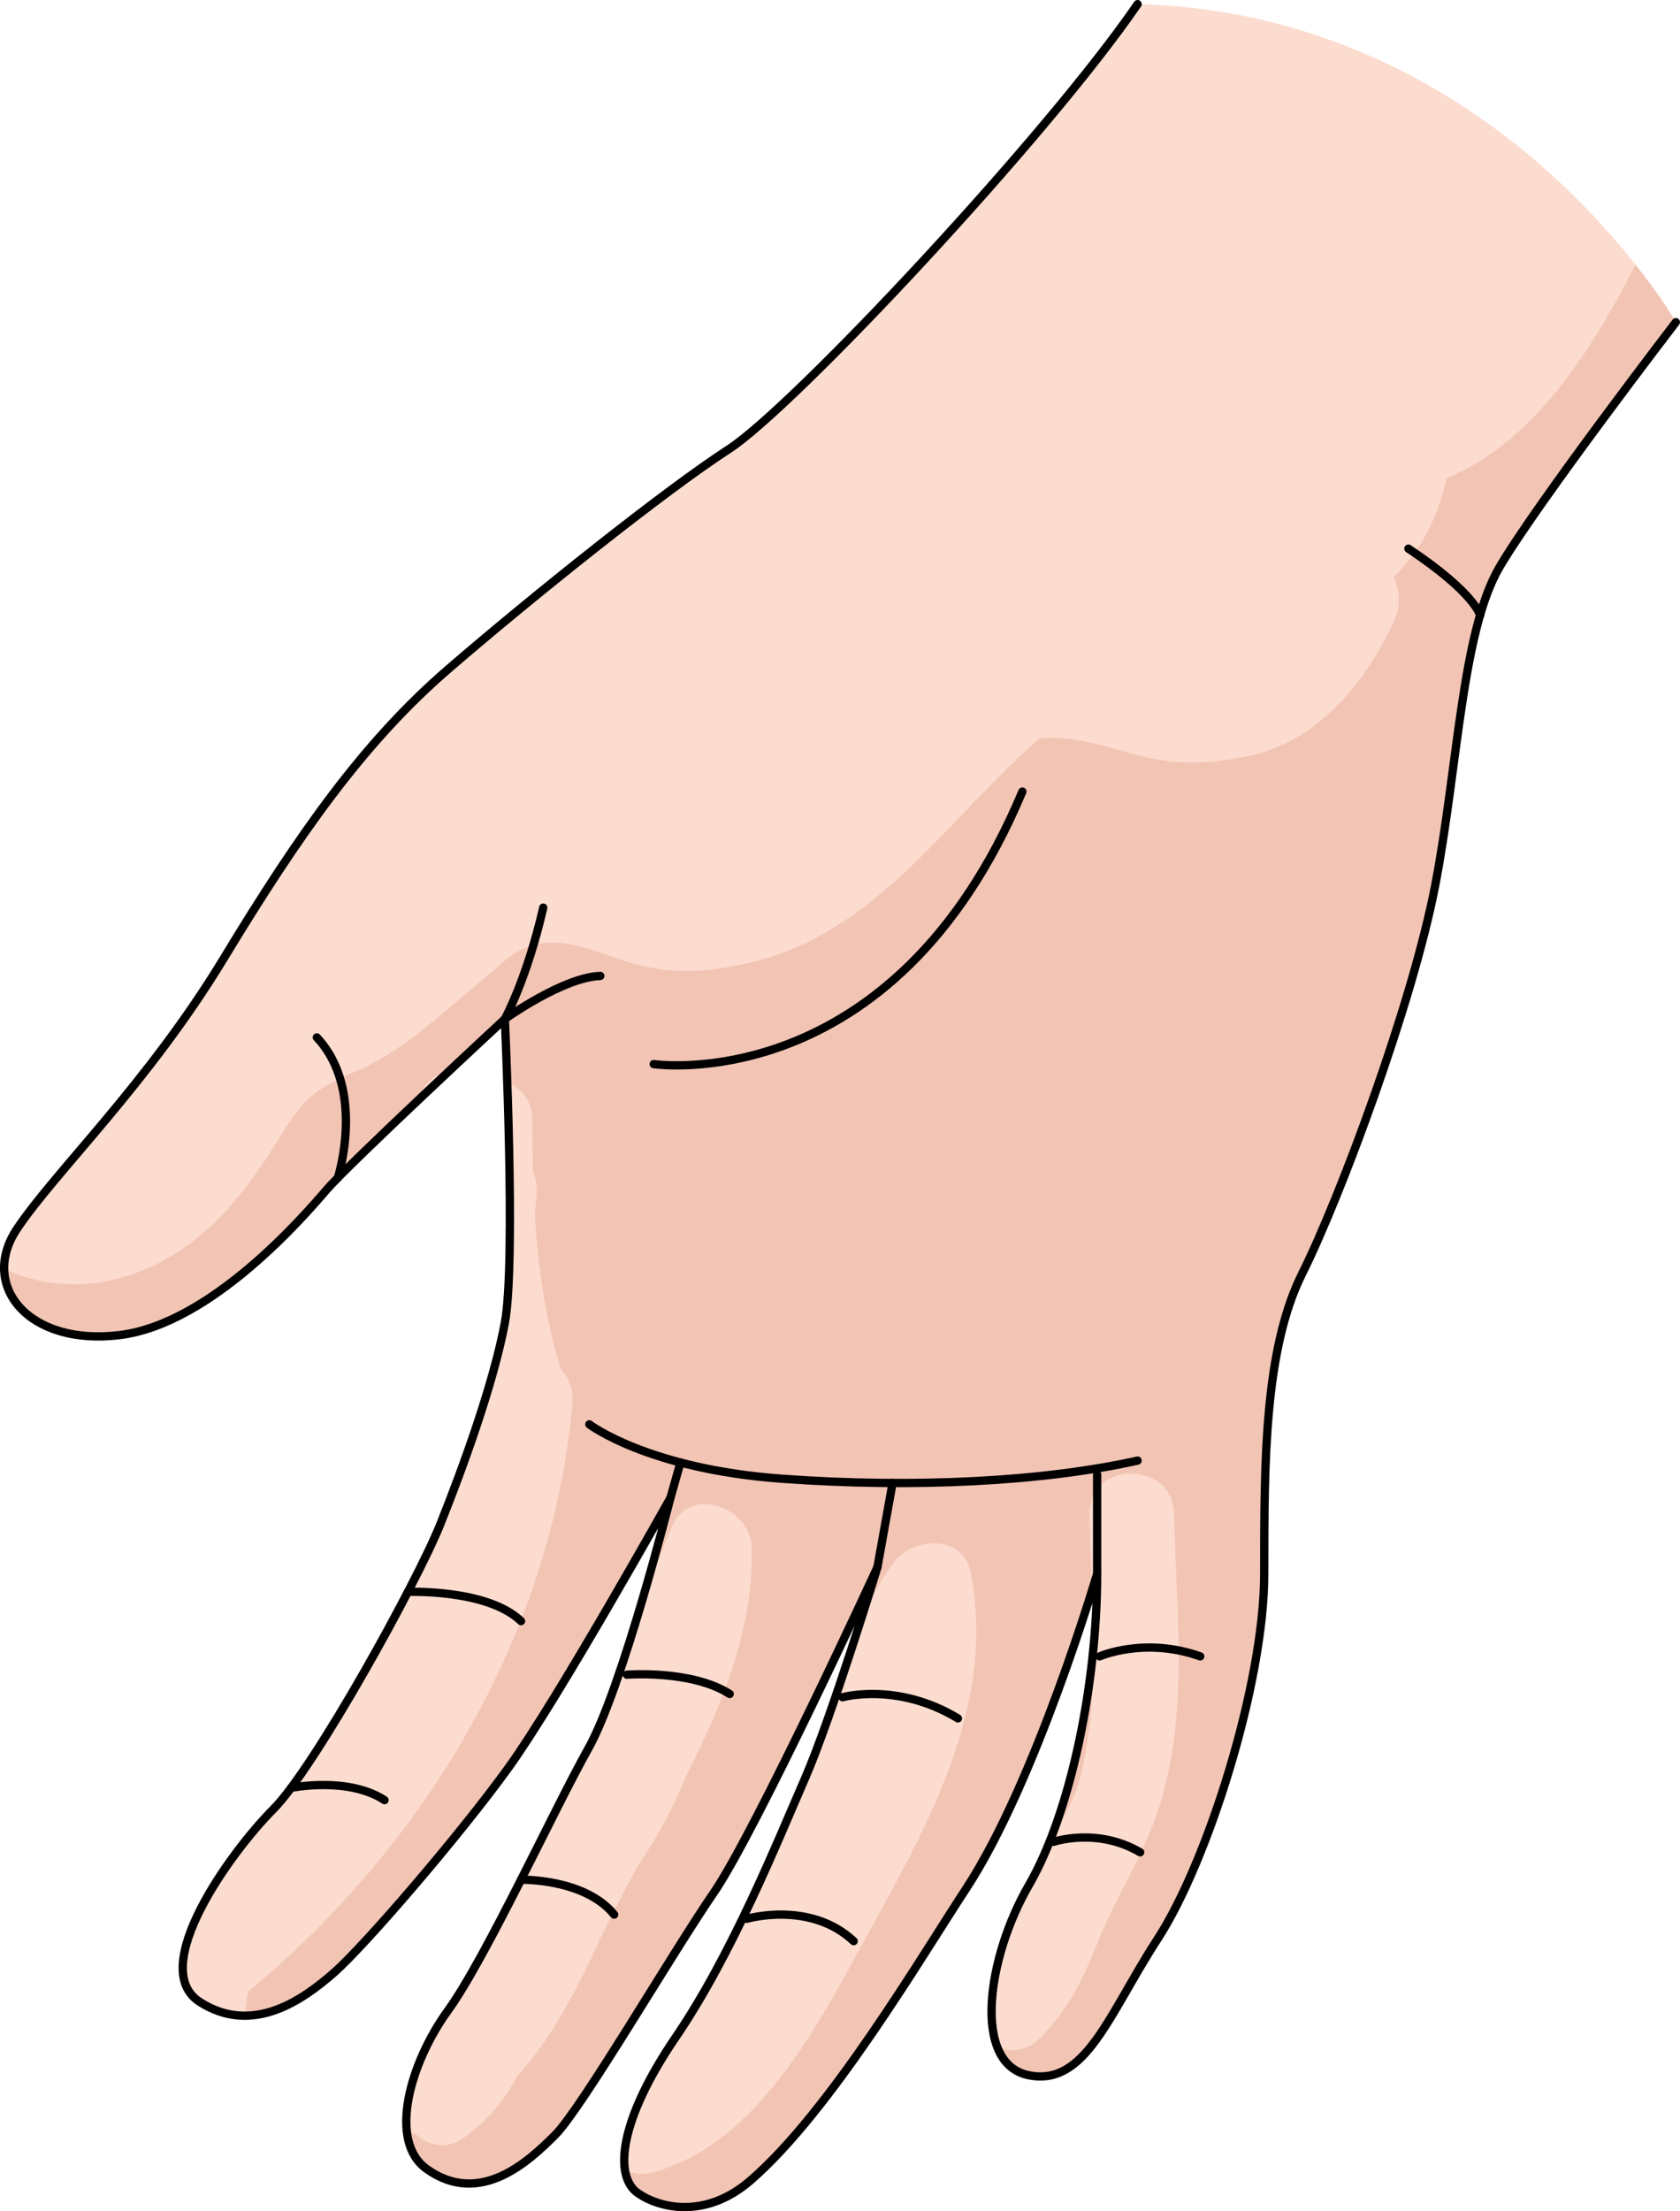<?xml version="1.0" encoding="utf-8"?>
<!-- Generator: Adobe Illustrator 16.0.0, SVG Export Plug-In . SVG Version: 6.00 Build 0)  -->
<!DOCTYPE svg PUBLIC "-//W3C//DTD SVG 1.1//EN" "http://www.w3.org/Graphics/SVG/1.1/DTD/svg11.dtd">
<svg version="1.1" id="Layer_1" xmlns="http://www.w3.org/2000/svg" xmlns:xlink="http://www.w3.org/1999/xlink" x="0px" y="0px"
	 width="202.772px" height="266.711px" viewBox="0 0 202.772 266.711" enable-background="new 0 0 202.772 266.711"
	 xml:space="preserve">
<g>
	<g>
		<path fill="#FCDCCE" d="M202.272,38.861c0,0-16.692,21.731-21.272,29.521c-4.584,7.789-5.043,24.288-7.791,38.494
			c-2.751,14.206-11.457,37.577-16.04,46.743c-4.581,9.164-4.581,22.913-4.581,36.202c0,13.29-6.876,34.831-12.833,43.995
			c-5.956,9.164-8.705,17.871-15.581,16.496c-6.875-1.374-5.042-14.203,0-22.913c5.04-8.707,8.249-24.288,8.249-37.578
			c0,0-7.408,25.206-15.849,38.036c-5.352,8.135-16.391,26.874-26.012,35.162c-5.555,4.786-11.142,3.226-13.591,1.499
			c-2.876-2.022-2.291-8.708,4.584-18.789c6.874-10.082,12.373-23.828,15.582-31.16c3.207-7.333,8.766-25.539,8.766-25.539
			s-14.726,31.953-19.766,39.285c-5.043,7.332-15.932,25.998-19.141,29.208c-3.209,3.209-9.098,8.688-15.514,4.081
			c-4.671-3.354-2.002-12.762,2.574-19.082c4.578-6.319,12.83-24.286,16.956-31.62c4.125-7.331,9.896-30.203,9.896-30.203
			s-13.563,24.244-19.519,32.494c-5.959,8.25-17.415,21.541-21.081,24.748c-3.667,3.205-9.785,7.65-16.201,3.525
			c-6.417-4.123,3.829-18.188,8.87-23.23c5.039-5.043,17.414-27.5,20.162-34.372c2.751-6.874,6.416-16.956,7.792-24.288
			c1.374-7.332,0-36.661,0-36.661s-18.79,17.416-21.539,20.621c-2.751,3.209-13.907,16.12-24.905,17.495
			c-10.998,1.376-17.024-5.922-12.441-12.797c4.582-6.872,15.809-17.528,24.973-32.651c9.166-15.122,16.956-26.122,27.037-34.829
			C64.14,72.048,80.18,59.219,87.969,54.176c7.792-5.04,38.34-37.637,49.339-53.676C180.971,1.628,202.272,38.861,202.272,38.861z"
			/>
		<path fill="#F2C4B3" d="M130.366,214.455c1.338-5.268,1.656-10.564,1.621-15.885c-0.797,8.436-2.67,16.984-5.318,23.596
			C128.125,219.647,129.693,217.105,130.366,214.455z"/>
		<path fill="#F2C4B3" d="M197.389,31.905c-1.076,2.216-2.18,4.203-2.995,5.618c-4.689,8.152-10.901,16.504-19.792,20.135
			c-1.144,5.233-3.385,9.048-6.393,11.941c0.742,1.544,0.861,3.477,0.142,5.077c-3.261,7.266-8.947,14.488-17.136,16.388
			c-4.254,0.985-8.535,1.288-12.828,0.284c-4.225-0.989-8.493-2.739-12.877-2.285c-10.863,9.308-19.076,22.648-33.562,26.677
			c-5.467,1.523-10.923,2.025-16.414,0.212c-5.05-1.665-9.946-4.082-14.573-0.099c-2.021,1.739-4.059,3.45-6.091,5.176
			c-3.829,3.253-7.585,6.412-12.275,8.351c-5.239,2.164-6.374,3.821-9.37,8.647c-5.044,8.137-11.233,14.92-21.026,16.635
			c-3.486,0.609-8.141,0.179-11.678-1.655c0.053,5.037,5.541,9.078,13.968,8.024c10.998-1.375,22.154-14.286,24.905-17.495
			c1.32-1.538,6.333-6.349,11.19-10.936c0.459-1.944,1.956-3.094,3.674-3.458c3.723-3.492,6.675-6.228,6.675-6.228
			s0.147,3.151,0.296,7.639c1.686,0.673,3.008,2.175,3.017,4.536c0.006,2.075,0.035,4.15,0.092,6.226
			c0.388,0.996,0.557,2.127,0.386,3.379c-0.082,0.596-0.117,1.193-0.174,1.788c0.38,6.328,1.258,12.595,3.155,18.681
			c0.975,1.001,1.541,2.446,1.366,4.35c-2.527,27.729-17.826,53.163-39.129,70.724c-0.162,0.954-0.275,1.913-0.326,2.883
			c4.282-0.039,8.103-2.91,10.694-5.178c3.666-3.207,15.122-16.498,21.081-24.748c5.956-8.25,19.519-32.494,19.519-32.494
			s-0.932,3.685-2.31,8.568c0.22-0.33,0.477-0.607,0.751-0.858c0.568-1.475,1.163-2.944,1.827-4.415
			c2.217-4.914,9.411-2.12,9.543,2.584c0.276,9.619-3.381,18.758-7.863,27.545c-1.521,3.747-3.401,7.328-5.734,10.679
			c-1.67,3.068-3.281,6.1-4.688,9.098c-2.616,5.573-5.664,11.81-9.962,16.469c-1.581,2.864-3.603,5.482-6.613,7.557
			c-2.077,1.432-4.286,0.822-5.812-0.635c-0.062,0.008-0.122,0.026-0.184,0.036c-0.245,0.031-0.465,0.018-0.69,0.02
			c0.246,1.776,0.95,3.283,2.309,4.259c6.416,4.606,12.305-0.872,15.514-4.081c3.209-3.21,14.098-21.876,19.141-29.208
			c5.04-7.332,19.766-39.285,19.766-39.285s-0.695,2.274-1.727,5.509c1.092-2.078,2.271-4.099,3.641-5.994
			c2.33-3.226,8.442-3.573,9.359,1.223c3.229,16.86-6.125,31.956-13.934,46.263c-5.457,9.989-12.623,22.757-24.404,25.984
			c-1.301,0.356-2.438,0.213-3.388-0.231c0.206,1.246,0.726,2.176,1.521,2.735c2.449,1.727,8.036,3.287,13.591-1.499
			c9.621-8.288,20.66-27.027,26.012-35.162c6.997-10.639,13.282-29.774,15.226-36.002c-0.123-3.052-0.267-6.109-0.318-9.176
			c-0.105-6.607,10.137-6.596,10.246,0c0.199,12.453,2.01,25.183-2.468,37.129c-1.921,5.123-4.956,9.807-6.97,14.951
			c-1.656,4.23-3.496,7.715-6.686,10.993c-1.621,1.671-3.565,1.832-5.209,1.163c0.688,1.77,1.899,3.021,3.778,3.396
			c6.876,1.375,9.625-7.332,15.581-16.496c5.957-9.164,12.833-30.705,12.833-43.995c0-13.289,0-27.038,4.581-36.202
			c4.583-9.166,13.289-32.537,16.04-46.743c2.748-14.206,3.207-30.705,7.791-38.494c4.58-7.789,21.272-29.521,21.272-29.521
			S200.646,36.025,197.389,31.905z"/>
		<path fill="#F2C4B3" d="M120.931,234.977c1.236-2.231,2.037-4.635,2.972-7.075C122.678,230.107,121.663,232.538,120.931,234.977z"
			/>
		<path fill="none" stroke="#000000" stroke-linecap="round" stroke-linejoin="round" stroke-miterlimit="10" d="M202.272,38.861
			c0,0-16.692,21.731-21.272,29.521c-4.584,7.789-5.043,24.288-7.791,38.494c-2.751,14.206-11.457,37.577-16.04,46.743
			c-4.581,9.164-4.581,22.913-4.581,36.202c0,13.29-6.876,34.831-12.833,43.995c-5.956,9.164-8.705,17.871-15.581,16.496
			c-6.875-1.374-5.042-14.203,0-22.913c5.04-8.707,8.249-24.288,8.249-37.578c0,0-7.408,25.206-15.849,38.036
			c-5.352,8.135-16.391,26.874-26.012,35.162c-5.555,4.786-11.142,3.226-13.591,1.499c-2.876-2.022-2.291-8.708,4.584-18.789
			c6.874-10.082,12.373-23.828,15.582-31.16c3.207-7.333,8.766-25.539,8.766-25.539s-14.726,31.953-19.766,39.285
			c-5.043,7.332-15.932,25.998-19.141,29.208c-3.209,3.209-9.098,8.688-15.514,4.081c-4.671-3.354-2.002-12.762,2.574-19.082
			c4.578-6.319,12.83-24.286,16.956-31.62c4.125-7.331,9.896-30.203,9.896-30.203s-13.563,24.244-19.519,32.494
			c-5.959,8.25-17.415,21.541-21.081,24.748c-3.667,3.205-9.785,7.65-16.201,3.525c-6.417-4.123,3.829-18.188,8.87-23.23
			c5.039-5.043,17.414-27.5,20.162-34.372c2.751-6.874,6.416-16.956,7.792-24.288c1.374-7.332,0-36.661,0-36.661
			s-18.79,17.416-21.539,20.621c-2.751,3.209-13.907,16.12-24.905,17.495c-10.998,1.376-17.024-5.922-12.441-12.797
			c4.582-6.872,15.809-17.528,24.973-32.651c9.166-15.122,16.956-26.122,27.037-34.829C64.14,72.048,80.18,59.219,87.969,54.176
			c7.792-5.04,38.34-37.637,49.339-53.676"/>
		<path fill="none" stroke="#000000" stroke-linecap="round" stroke-linejoin="round" stroke-miterlimit="10" d="M71.129,171.804
			c0,0,7.057,5.376,23.181,6.552c16.123,1.175,31.743,0.337,42.998-2.184"/>
		
			<line fill="none" stroke="#000000" stroke-linecap="round" stroke-linejoin="round" stroke-miterlimit="10" x1="132.422" y1="189.821" x2="132.422" y2="177.856"/>
		
			<line fill="none" stroke="#000000" stroke-linecap="round" stroke-linejoin="round" stroke-miterlimit="10" x1="105.903" y1="189.03" x2="107.731" y2="178.875"/>
		
			<line fill="none" stroke="#000000" stroke-linecap="round" stroke-linejoin="round" stroke-miterlimit="10" x1="80.91" y1="180.699" x2="82.134" y2="176.403"/>
		<path fill="none" stroke="#000000" stroke-linecap="round" stroke-linejoin="round" stroke-miterlimit="10" d="M65.568,109.476
			c-1.946,8.538-4.635,13.439-4.635,13.439s7.032-5.052,11.524-5.199"/>
		<path fill="none" stroke="#000000" stroke-linecap="round" stroke-linejoin="round" stroke-miterlimit="10" d="M78.901,128.35
			c0,0,28.913,4.287,44.495-32.868"/>
		<path fill="none" stroke="#000000" stroke-linecap="round" stroke-linejoin="round" stroke-miterlimit="10" d="M178.64,74.21
			c0,0-0.558-2.641-8.649-8.035"/>
	</g>
	<path fill="none" stroke="#000000" stroke-linecap="round" stroke-linejoin="round" stroke-miterlimit="10" d="M132.727,199.789
		c0,0,5.412-2.396,12.136,0"/>
	<path fill="none" stroke="#000000" stroke-linecap="round" stroke-linejoin="round" stroke-miterlimit="10" d="M127.164,222.16
		c0,0,5.239-1.798,10.45,1.262"/>
	<path fill="none" stroke="#000000" stroke-linecap="round" stroke-linejoin="round" stroke-miterlimit="10" d="M101.69,204.719
		c0,0,6.617-1.87,13.927,2.55"/>
	<path fill="none" stroke="#000000" stroke-linecap="round" stroke-linejoin="round" stroke-miterlimit="10" d="M90.139,231.441
		c0,0,7.625-2.236,12.896,2.693"/>
	<path fill="none" stroke="#000000" stroke-linecap="round" stroke-linejoin="round" stroke-miterlimit="10" d="M62.889,226.729
		c0,0,7.67-0.181,11.239,4.207"/>
	<path fill="none" stroke="#000000" stroke-linecap="round" stroke-linejoin="round" stroke-miterlimit="10" d="M75.661,201.997
		c0,0,7.819-0.613,12.412,2.329"/>
	<path fill="none" stroke="#000000" stroke-linecap="round" stroke-linejoin="round" stroke-miterlimit="10" d="M49.236,192.013
		c0,0,9.556-0.388,13.653,3.522"/>
	<path fill="none" stroke="#000000" stroke-linecap="round" stroke-linejoin="round" stroke-miterlimit="10" d="M35.136,215.648
		c0,0,6.854-1.408,11.276,1.482"/>
	<path fill="none" stroke="#000000" stroke-linecap="round" stroke-linejoin="round" stroke-miterlimit="10" d="M40.776,142.071
		c0,0,3.419-10.6-2.537-16.942"/>
</g>
</svg>
